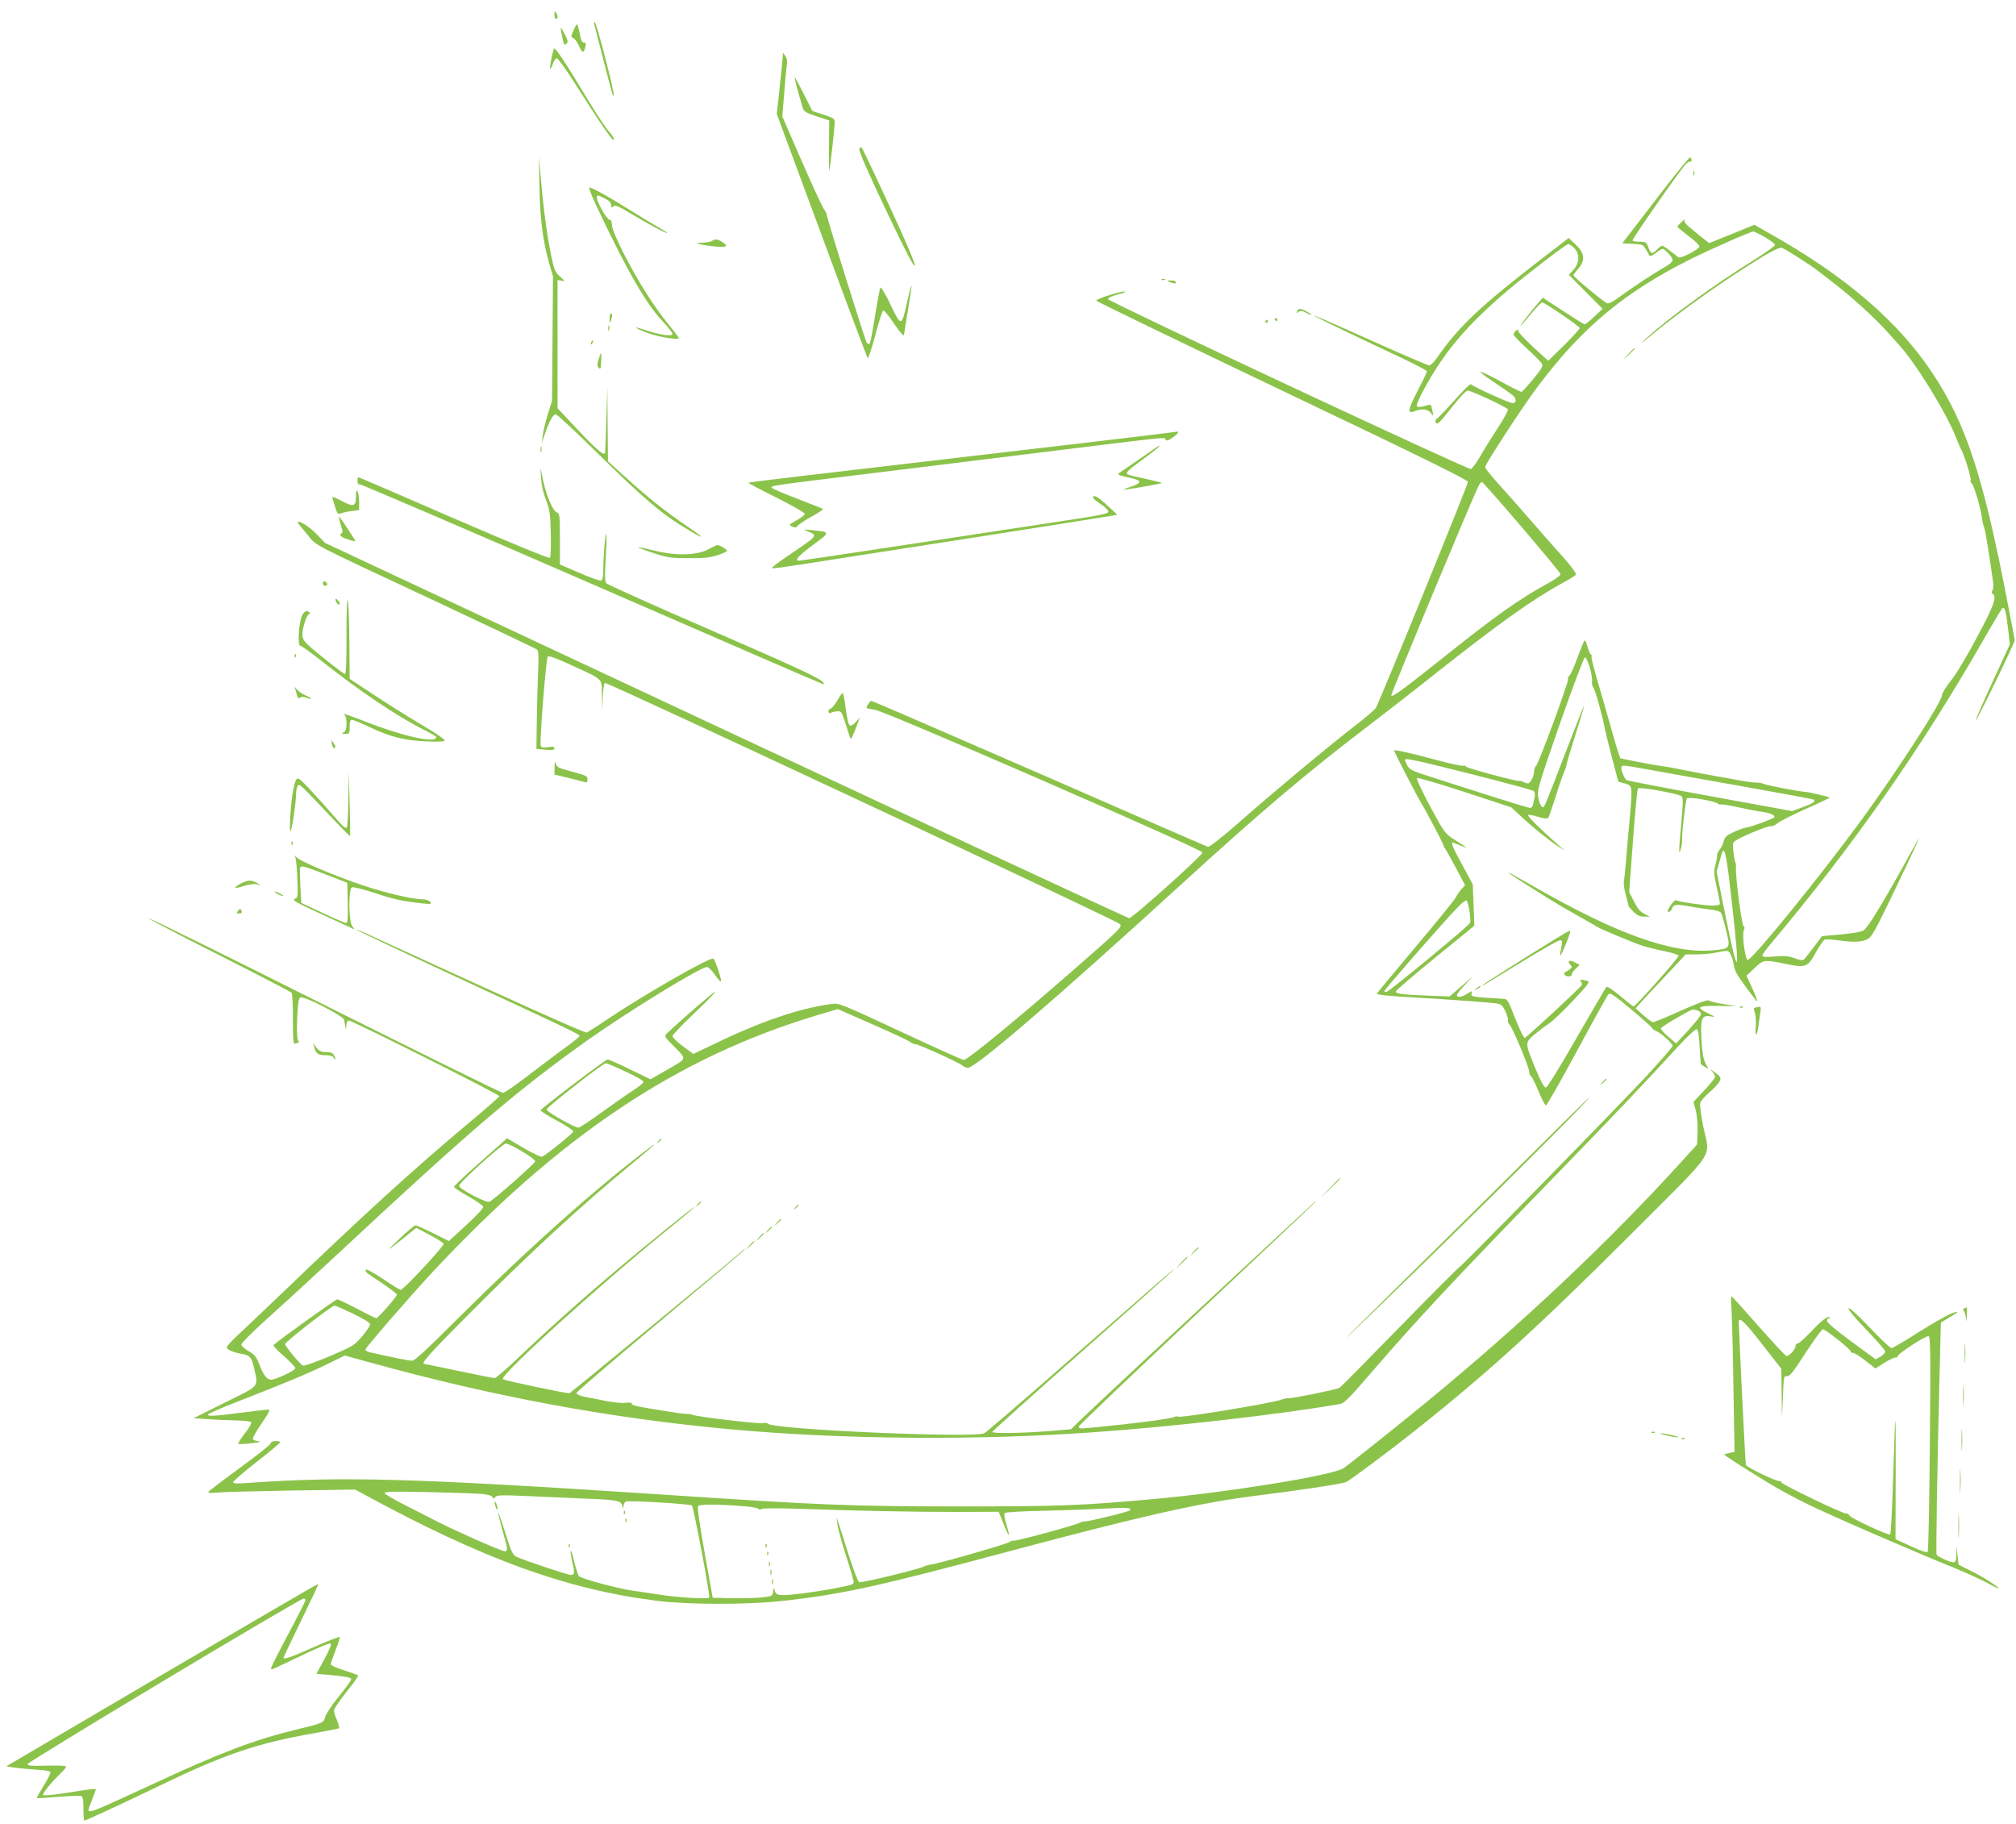 <?xml version="1.0" standalone="no"?>
<!DOCTYPE svg PUBLIC "-//W3C//DTD SVG 20010904//EN"
 "http://www.w3.org/TR/2001/REC-SVG-20010904/DTD/svg10.dtd">
<svg version="1.0" xmlns="http://www.w3.org/2000/svg"
 width="1280pt" height="1158pt" viewBox="0 0 1280 1158"
 preserveAspectRatio="xMidYMid meet">
<g transform="translate(0,1158) scale(0.1,-0.1)"
fill="#8bc34a" stroke="none">
<path d="M3520 11488 c0 -16 5 -28 10 -28 13 0 13 20 0 40 -8 12 -10 9 -10
-12z"/>
<path d="M3775 11418 c3 -13 27 -102 51 -198 65 -254 65 -253 71 -246 8 8
-110 466 -121 466 -4 0 -5 -10 -1 -22z"/>
<path d="M3643 11390 c-19 -41 -19 -46 -4 -51 10 -4 25 -25 36 -48 20 -46 30
-51 39 -18 9 32 8 37 -9 37 -9 0 -16 14 -20 38 -4 20 -10 48 -15 62 -7 24 -8
23 -27 -20z"/>
<path d="M3560 11402 c0 -6 5 -34 11 -63 9 -43 13 -49 25 -37 12 11 10 21 -11
62 -14 27 -25 44 -25 38z"/>
<path d="M3516 11270 c-12 -39 -28 -122 -23 -126 3 -3 10 11 17 30 6 20 18 36
25 36 7 0 53 -62 101 -137 178 -281 259 -398 262 -381 2 10 -12 32 -30 51 -18
18 -79 110 -135 203 -150 249 -211 341 -217 324z"/>
<path d="M4970 11225 c0 -11 -9 -99 -19 -194 l-19 -175 285 -770 c156 -424
288 -775 292 -779 5 -4 26 61 48 144 22 84 45 155 51 157 6 2 33 -31 61 -72
47 -69 71 -97 71 -80 0 3 11 74 25 156 14 83 24 152 22 154 -2 3 -14 -43 -27
-101 -35 -161 -38 -162 -105 -21 -31 65 -60 114 -65 110 -4 -5 -19 -85 -34
-179 -14 -93 -30 -173 -35 -178 -5 -5 -13 -1 -19 9 -13 26 -252 789 -252 807
0 8 -8 25 -18 38 -10 13 -74 151 -142 307 l-123 283 12 147 c6 81 14 163 17
182 4 23 0 42 -10 55 l-15 20 -1 -20z"/>
<path d="M5067 10998 c14 -51 29 -102 33 -112 4 -13 32 -28 86 -45 l79 -26 -2
-165 c-1 -91 0 -160 2 -155 5 13 35 275 35 309 0 22 -8 27 -71 48 l-71 23 -54
107 c-30 60 -56 108 -58 108 -2 0 7 -42 21 -92z"/>
<path d="M5456 10634 c-4 -12 53 -144 171 -392 126 -264 179 -366 181 -348 2
16 -56 152 -163 383 -91 197 -170 362 -174 366 -5 5 -11 1 -15 -9z"/>
<path d="M3425 10395 c4 -207 21 -340 60 -480 l26 -90 -3 -395 -3 -395 -27
-85 c-14 -47 -29 -108 -32 -135 l-6 -50 18 55 c28 83 54 130 70 130 8 0 121
-105 251 -233 317 -312 424 -403 597 -505 107 -64 100 -50 -14 27 -138 94
-245 179 -384 305 l-118 107 -2 237 -2 237 -6 -210 c-4 -115 -7 -211 -8 -212
-12 -18 -61 27 -240 219 l-62 66 0 407 0 407 25 -4 c24 -5 23 -4 -9 26 -31 27
-37 42 -55 126 -26 124 -50 298 -66 485 l-14 150 4 -190z"/>
<path d="M10587 10408 c-73 -95 -168 -218 -210 -273 l-77 -100 65 -3 c62 -3
67 -5 85 -35 11 -18 21 -36 23 -41 2 -6 19 2 39 17 19 15 39 27 43 27 16 0 65
-54 65 -71 0 -10 -22 -30 -57 -49 -69 -39 -182 -114 -276 -182 -41 -31 -73
-48 -83 -44 -21 8 -214 168 -214 178 0 4 14 23 30 41 47 54 42 99 -15 153
l-45 43 -157 -121 c-404 -311 -543 -442 -680 -641 -18 -26 -40 -47 -49 -47 -9
0 -176 72 -372 160 -547 246 -464 199 221 -124 75 -36 137 -69 137 -74 0 -5
-27 -62 -61 -127 -62 -121 -65 -144 -15 -125 45 17 83 12 101 -12 16 -23 17
-22 10 12 -4 19 -9 37 -11 39 -2 2 -21 -1 -41 -7 -22 -7 -41 -8 -47 -2 -5 5
11 44 39 97 133 248 279 420 545 645 130 109 364 288 377 288 8 0 25 -11 38
-25 37 -36 34 -94 -4 -137 l-30 -33 107 -108 107 -108 -53 -50 c-29 -27 -56
-49 -60 -49 -4 0 -65 38 -137 85 l-130 85 -28 -33 c-46 -53 -119 -147 -114
-147 2 0 32 34 66 75 34 41 67 75 72 75 16 0 239 -152 239 -163 0 -6 -45 -55
-100 -110 l-100 -98 -95 87 c-52 48 -95 94 -95 102 0 12 -3 12 -15 2 -8 -7
-15 -18 -15 -24 0 -6 38 -46 85 -89 47 -43 90 -87 95 -97 8 -15 -2 -32 -55
-97 -36 -43 -69 -79 -74 -81 -5 -1 -62 27 -127 63 -66 36 -126 65 -134 65 -8
0 30 -30 85 -66 55 -37 110 -75 122 -86 23 -21 21 -48 -3 -48 -20 0 -257 108
-264 120 -4 6 -49 -38 -100 -96 -52 -58 -103 -112 -113 -119 -14 -10 -17 -18
-9 -30 7 -14 24 2 96 94 53 67 94 111 105 111 22 0 247 -105 255 -119 4 -5
-24 -56 -60 -112 -37 -56 -88 -138 -114 -183 -25 -44 -53 -82 -61 -84 -23 -4
-2304 1064 -2304 1079 0 8 26 20 65 30 36 9 54 18 40 18 -30 1 -180 -47 -180
-58 0 -4 531 -261 1180 -571 894 -426 1180 -567 1180 -580 0 -20 -564 -1403
-585 -1436 -7 -11 -73 -67 -147 -124 -171 -133 -483 -393 -718 -599 -109 -96
-191 -160 -200 -158 -8 2 -490 212 -1071 466 -581 253 -1061 461 -1066 461
-10 0 -36 -40 -30 -46 2 -2 26 -7 53 -11 66 -9 2079 -886 2079 -906 0 -18
-445 -417 -465 -417 -8 0 -1160 536 -2560 1191 l-2545 1191 -56 58 c-47 48
-119 93 -119 73 0 -3 26 -36 58 -73 67 -81 -9 -41 827 -432 341 -160 626 -296
634 -302 11 -8 12 -39 7 -156 -3 -80 -7 -219 -8 -310 l-2 -165 57 -5 c44 -4
57 -2 57 9 0 10 -9 12 -40 7 -32 -5 -42 -3 -47 10 -8 22 34 555 45 566 6 6 66
-16 153 -57 206 -95 189 -78 191 -193 l2 -97 3 85 c2 47 8 89 13 94 9 9 3241
-1504 3270 -1531 18 -17 5 -30 -290 -288 -371 -324 -677 -575 -701 -575 -8 0
-189 81 -402 181 -385 179 -389 181 -440 174 -197 -26 -448 -111 -728 -247
l-147 -70 -65 48 c-37 27 -66 56 -67 65 0 8 59 70 130 138 72 67 135 132 141
144 9 16 -202 -166 -306 -264 -19 -19 -19 -20 48 -87 79 -80 84 -70 -61 -152
l-92 -53 -130 63 c-71 35 -135 63 -142 63 -13 0 -421 -309 -426 -323 -2 -4 44
-33 103 -65 58 -31 105 -62 105 -69 0 -10 -151 -133 -197 -160 -8 -4 -57 19
-119 55 l-105 62 -27 -25 c-15 -14 -90 -80 -167 -148 -77 -68 -141 -129 -142
-135 -2 -5 39 -33 90 -61 50 -28 93 -58 95 -66 2 -9 -43 -58 -108 -117 l-110
-101 -100 50 c-55 27 -105 50 -112 50 -7 -1 -51 -37 -98 -82 -95 -91 -91 -90
24 2 l79 64 85 -45 c46 -24 86 -50 89 -56 5 -13 -255 -293 -273 -293 -5 0 -56
31 -112 69 -57 39 -105 65 -108 59 -8 -12 -7 -14 104 -87 50 -34 92 -66 92
-71 0 -13 -120 -150 -131 -150 -5 0 -60 27 -122 60 -63 33 -119 60 -126 60 -9
0 -370 -258 -404 -290 -5 -4 25 -36 65 -70 40 -35 73 -70 73 -77 0 -15 -123
-73 -154 -73 -26 0 -49 29 -74 96 -19 48 -30 63 -67 84 -25 15 -46 33 -48 41
-2 9 68 79 170 171 95 85 317 289 493 453 790 737 1094 996 1534 1309 258 183
719 466 760 466 9 0 32 -23 51 -51 19 -28 36 -46 38 -39 4 12 -35 129 -48 143
-14 16 -427 -220 -671 -383 -66 -45 -126 -83 -134 -86 -11 -5 -492 212 -1374
617 -46 22 -86 38 -88 36 -2 -2 257 -125 574 -272 784 -364 843 -392 843 -403
0 -4 -36 -34 -80 -66 -44 -31 -149 -111 -235 -176 -85 -66 -163 -120 -172
-119 -10 0 -519 251 -1131 557 -612 307 -1115 555 -1117 551 -3 -3 199 -109
448 -234 248 -126 455 -233 459 -239 4 -6 8 -82 8 -170 0 -140 2 -157 16 -152
9 3 18 6 20 6 3 0 0 8 -5 18 -5 10 -7 70 -4 141 5 95 9 124 21 128 24 10 272
-118 277 -142 2 -11 6 -31 8 -45 4 -20 5 -19 6 8 1 21 6 32 16 32 22 0 955
-468 955 -480 0 -5 -92 -86 -204 -179 -338 -283 -665 -581 -1164 -1061 -123
-118 -255 -243 -293 -278 -38 -35 -69 -69 -69 -77 0 -14 38 -31 92 -41 56 -9
67 -23 83 -99 24 -115 39 -99 -186 -210 l-200 -100 93 -6 c51 -4 132 -7 180
-8 49 -1 90 -6 93 -12 4 -5 -14 -37 -40 -70 -26 -33 -45 -63 -42 -66 4 -3 41
-2 84 3 46 5 66 10 48 12 -16 2 -34 7 -39 12 -5 5 17 47 53 99 49 71 58 91 44
91 -10 0 -88 -9 -173 -20 -171 -22 -210 -24 -210 -12 0 5 84 42 187 82 296
115 466 186 578 242 l104 51 168 -46 c783 -216 1510 -351 2278 -422 706 -65
1568 -72 2310 -19 506 36 1166 111 1562 179 27 5 58 35 185 183 305 354 534
599 1188 1272 369 380 566 587 765 805 61 66 117 120 125 120 12 0 16 -22 21
-110 4 -60 7 -111 8 -111 0 -1 11 -9 24 -17 l24 -15 -19 38 c-14 27 -21 70
-25 147 -7 135 1 158 55 150 36 -5 36 -5 -13 19 -82 39 -67 49 65 47 l115 -2
-84 14 c-46 7 -88 18 -93 23 -6 6 -71 -19 -173 -64 -90 -41 -171 -74 -179 -74
-8 0 -36 20 -63 44 l-48 44 25 28 c14 16 85 93 159 171 l134 143 71 0 c39 0
99 6 134 14 61 12 64 12 77 -8 7 -12 17 -39 21 -61 3 -22 11 -49 17 -60 16
-33 129 -186 134 -182 2 3 -12 40 -32 83 l-36 79 50 47 c57 55 61 56 197 28
129 -27 142 -22 195 76 22 39 47 75 55 78 8 3 45 1 82 -4 96 -14 149 -12 186
5 30 14 48 47 181 323 81 169 149 314 152 322 3 8 -38 -62 -90 -157 -144 -260
-238 -413 -264 -430 -14 -10 -69 -19 -144 -26 l-121 -11 -54 -72 c-30 -40 -58
-76 -64 -79 -6 -4 -31 1 -56 11 -35 13 -62 16 -124 11 -60 -5 -80 -3 -80 6 0
7 23 39 51 72 521 619 948 1228 1351 1930 60 105 114 194 119 200 17 17 25
-10 38 -121 l12 -105 -111 -241 c-61 -133 -109 -243 -107 -245 6 -5 252 501
249 512 -1 6 -17 91 -36 190 -161 845 -269 1179 -489 1510 -217 325 -549 611
-1025 879 l-103 59 -102 -42 c-56 -23 -121 -49 -144 -58 l-41 -17 -74 59 c-81
66 -89 74 -81 90 4 5 -6 -1 -20 -14 -15 -14 -27 -27 -27 -31 0 -3 32 -29 70
-58 39 -29 70 -58 70 -66 0 -18 -116 -79 -133 -70 -6 4 -30 23 -53 41 -23 18
-45 33 -51 33 -5 0 -20 -11 -33 -25 -30 -31 -40 -28 -55 16 -11 31 -15 34 -53
34 -22 0 -43 3 -47 7 -6 6 291 433 338 485 11 12 24 20 28 17 5 -3 9 2 9 10 0
9 -4 16 -10 16 -5 0 -69 -78 -143 -172z m619 -334 c35 -20 64 -42 64 -49 0 -7
-62 -51 -137 -98 -249 -154 -552 -375 -688 -502 -38 -36 -24 -26 40 27 198
163 476 359 714 503 64 38 101 55 115 51 18 -4 192 -116 230 -147 6 -5 52 -40
101 -78 105 -80 259 -220 336 -306 30 -33 62 -69 72 -80 109 -118 303 -432
367 -595 12 -30 26 -64 32 -74 21 -39 65 -181 60 -195 -2 -7 1 -17 7 -21 13
-7 59 -164 65 -220 2 -19 8 -46 14 -60 8 -21 33 -175 57 -350 2 -19 0 -42 -5
-50 -6 -9 -5 -17 2 -21 28 -17 8 -74 -97 -270 -63 -120 -132 -235 -166 -278
-33 -40 -59 -83 -59 -95 0 -42 -285 -483 -514 -796 -261 -357 -691 -885 -719
-885 -17 0 -38 164 -25 189 7 13 6 21 -2 26 -12 8 -52 318 -48 370 1 14 0 30
-4 35 -3 6 -9 36 -12 67 -7 52 -5 58 16 72 45 29 208 95 221 90 8 -3 27 6 43
19 16 13 98 55 182 92 84 37 151 69 150 71 -5 4 -132 35 -148 35 -34 1 -247
41 -270 51 -14 6 -35 10 -46 9 -12 -1 -61 5 -110 14 -49 10 -114 21 -144 26
-30 5 -111 20 -180 34 -69 14 -145 28 -170 31 -25 3 -94 15 -153 27 l-109 22
-14 40 c-8 22 -30 99 -50 170 -20 72 -56 197 -80 278 -24 82 -42 153 -39 157
3 5 1 11 -5 15 -5 3 -15 26 -21 51 -7 25 -15 42 -19 37 -4 -4 -24 -54 -45
-110 -20 -56 -43 -108 -51 -114 -8 -6 -11 -15 -8 -21 7 -11 -183 -527 -202
-549 -8 -8 -14 -26 -14 -38 0 -25 -17 -62 -33 -73 -6 -4 -20 -1 -31 5 -12 6
-25 10 -30 9 -15 -5 -331 80 -337 90 -4 6 -13 8 -20 6 -8 -3 -79 13 -159 34
-174 47 -272 69 -278 63 -4 -3 139 -280 178 -345 33 -54 132 -245 134 -255 1
-7 7 -19 13 -26 6 -8 36 -63 68 -122 l57 -108 -23 -25 c-13 -14 -28 -36 -34
-49 -5 -13 -120 -155 -255 -315 -135 -160 -246 -295 -248 -299 -3 -8 93 -17
248 -25 131 -7 423 -28 485 -34 59 -7 60 -8 82 -52 12 -25 20 -51 17 -59 -2
-7 2 -19 9 -25 18 -14 127 -275 127 -303 0 -12 4 -23 10 -25 5 -1 26 -44 47
-94 21 -51 43 -93 48 -93 6 -1 94 154 197 345 103 191 193 353 200 361 12 11
35 -4 146 -97 73 -61 132 -114 132 -118 0 -4 12 -13 28 -20 33 -15 102 -78
102 -93 0 -6 -73 -90 -162 -187 -185 -199 -1183 -1219 -1199 -1224 -5 -2 -175
-172 -376 -378 -201 -206 -371 -378 -378 -382 -19 -11 -304 -69 -324 -66 -9 1
-29 -3 -46 -9 -56 -22 -639 -118 -655 -108 -5 3 -18 2 -27 -3 -18 -10 -262
-42 -472 -62 -130 -13 -131 -13 -131 3 0 6 332 323 738 704 405 380 748 704
762 720 13 15 -5 1 -40 -33 -36 -33 -225 -209 -420 -390 -419 -388 -951 -884
-1033 -963 l-57 -56 -143 -12 c-165 -13 -357 -16 -357 -5 0 4 256 234 570 511
313 276 575 510 582 519 14 18 -71 -56 -738 -640 -242 -212 -451 -391 -464
-398 -62 -33 -1336 23 -1374 60 -5 5 -21 7 -35 4 -29 -6 -427 42 -445 53 -6 4
-20 6 -31 5 -19 -3 -298 42 -337 54 -10 3 -18 9 -18 14 0 4 -17 6 -38 3 -21
-3 -76 2 -123 11 -46 10 -108 22 -136 27 -32 6 -53 16 -53 24 0 7 241 214 535
459 294 246 535 450 535 453 0 4 -10 -3 -22 -14 -55 -50 -1082 -895 -1092
-899 -14 -4 -413 80 -423 89 -22 23 600 587 1060 961 87 70 157 129 157 132 0
7 -275 -214 -480 -387 -209 -175 -444 -384 -635 -566 -76 -73 -146 -133 -155
-133 -8 0 -111 20 -228 45 -118 25 -216 45 -218 45 -25 0 37 69 264 297 395
398 728 705 1052 972 134 110 183 156 110 101 -341 -258 -763 -634 -1213
-1082 -196 -196 -274 -268 -291 -268 -19 0 -104 17 -273 55 -13 3 -23 10 -23
16 0 11 283 338 419 484 813 873 1561 1373 2453 1640 l127 38 223 -98 c123
-54 230 -104 239 -112 8 -7 22 -13 31 -13 20 0 278 -117 298 -135 9 -8 25 -15
36 -15 50 1 562 441 1350 1161 509 465 807 717 1184 1004 107 82 301 232 430
335 399 316 617 472 812 579 43 23 80 46 83 52 6 9 -39 68 -131 168 -28 31
-101 115 -163 186 -63 72 -142 162 -177 200 -72 80 -104 120 -104 130 0 18
238 384 331 507 281 376 554 604 974 813 137 68 378 174 398 175 5 0 38 -16
73 -36z m-1545 -1840 c134 -157 245 -291 247 -299 2 -7 -29 -31 -75 -56 -188
-103 -337 -208 -688 -489 -247 -196 -302 -236 -312 -227 -5 5 512 1247 554
1330 7 15 17 27 22 27 4 0 118 -129 252 -286z m432 -890 c10 -32 17 -72 15
-89 -2 -16 2 -34 8 -40 11 -10 58 -178 74 -264 5 -25 26 -111 47 -190 l38
-144 40 -11 c37 -11 40 -14 43 -51 2 -21 -4 -106 -12 -189 -8 -83 -18 -196
-22 -250 -4 -55 -10 -111 -13 -125 -4 -15 0 -53 11 -91 9 -36 18 -68 18 -72 0
-3 14 -20 31 -37 23 -23 40 -31 67 -31 l37 0 -35 18 c-25 12 -43 34 -65 77
l-31 60 24 325 c13 179 27 329 32 334 11 11 255 -33 276 -49 11 -8 11 -38 -1
-170 -17 -181 -17 -215 -3 -165 5 19 9 46 8 60 -2 39 22 248 30 260 8 13 175
-15 198 -33 7 -5 15 -8 18 -5 3 3 53 -5 112 -18 59 -13 127 -26 151 -29 48 -6
84 -22 77 -34 -7 -10 -154 -64 -181 -66 -11 -1 -45 -13 -77 -28 -46 -21 -57
-32 -63 -56 -3 -17 -15 -41 -26 -55 -11 -14 -19 -31 -17 -38 1 -7 -3 -33 -10
-58 -12 -39 -11 -57 7 -140 12 -52 21 -100 21 -107 0 -9 -15 -13 -47 -13 -51
0 -216 24 -231 34 -5 3 -21 -12 -36 -34 -19 -29 -22 -40 -12 -40 8 0 17 9 21
19 9 29 27 31 107 17 40 -8 101 -17 136 -21 43 -5 65 -12 71 -24 4 -9 19 -58
31 -110 28 -113 26 -115 -83 -125 -258 -23 -608 101 -1142 407 -166 94 -163
93 -150 80 12 -11 253 -164 329 -208 29 -16 90 -52 137 -78 46 -26 91 -52 99
-57 29 -16 226 -98 278 -115 29 -9 92 -25 139 -34 48 -10 89 -23 91 -29 3 -11
-273 -322 -286 -322 -4 0 -42 30 -85 66 -44 37 -82 63 -87 58 -5 -5 -90 -151
-190 -324 -114 -199 -186 -315 -196 -315 -10 0 -31 39 -63 115 -70 171 -70
168 -8 222 29 24 69 54 89 67 21 12 89 77 152 144 105 111 113 123 93 129 -38
11 -51 9 -39 -5 6 -7 8 -17 4 -23 -15 -22 -352 -334 -361 -334 -8 0 -39 66
-89 195 -13 33 -26 51 -38 52 -11 1 -63 5 -117 8 -91 6 -98 9 -94 26 5 19 4
19 -28 -1 -36 -23 -65 -26 -65 -8 0 7 24 37 53 67 l52 54 -76 -65 -75 -65
-110 4 c-177 6 -236 13 -232 28 2 7 115 104 251 215 l248 202 -5 131 -5 132
-65 120 c-59 107 -75 145 -62 145 2 0 26 -9 53 -20 51 -21 46 -17 -46 41 -56
36 -61 42 -151 209 -50 94 -88 175 -84 180 5 4 142 -36 304 -89 l295 -97 62
-57 c74 -70 172 -148 233 -189 l45 -29 -49 43 c-104 91 -190 177 -184 183 3 4
31 -1 62 -11 35 -11 60 -14 65 -8 5 5 25 63 46 129 20 66 44 136 53 155 8 19
17 44 18 55 2 11 28 98 58 194 31 96 55 176 53 178 -2 1 -54 -131 -117 -295
-62 -163 -120 -310 -128 -326 -13 -27 -16 -28 -27 -12 -7 9 -16 37 -20 61 -5
40 9 86 141 465 85 242 152 419 158 417 6 -2 19 -30 29 -63z m-748 -680 c209
-53 386 -101 392 -106 8 -6 10 -21 7 -37 -3 -14 -7 -36 -10 -48 -2 -13 -11
-23 -19 -23 -13 0 -328 99 -688 216 -62 21 -80 31 -92 54 -8 16 -15 31 -15 35
0 14 72 -2 425 -91z m1136 27 c90 -17 357 -64 593 -106 236 -42 433 -78 438
-81 19 -12 4 -23 -63 -48 l-70 -26 -521 95 c-286 52 -525 98 -530 101 -15 9
-40 73 -33 84 8 13 0 14 186 -19z m514 -832 c55 -489 45 -512 -41 -87 l-55
273 17 60 c9 33 18 64 21 68 15 26 27 -39 58 -314z m-1665 -65 c5 -32 7 -66 4
-74 -6 -17 -510 -433 -530 -438 -8 -2 -14 1 -14 6 0 9 384 448 468 534 25 27
50 44 54 40 5 -5 13 -35 18 -68z m1448 -630 c12 -4 22 -14 22 -23 -1 -9 -36
-54 -79 -101 l-79 -85 -48 41 c-27 23 -49 47 -49 54 0 10 188 120 205 120 3 0
15 -3 28 -6z m-6804 -389 c77 -36 114 -58 111 -67 -3 -7 -33 -31 -67 -53 -35
-22 -123 -84 -197 -137 -74 -54 -140 -98 -148 -98 -25 0 -203 101 -203 115 0
14 357 293 376 294 6 1 64 -24 128 -54z m-659 -506 c51 -30 85 -56 83 -64 -3
-13 -257 -238 -289 -255 -19 -11 -194 80 -194 101 0 20 275 268 297 268 10 1
56 -22 103 -50z m-1072 -1031 c69 -33 107 -57 107 -67 0 -9 -23 -43 -51 -76
-49 -58 -56 -62 -207 -127 -86 -36 -163 -63 -169 -59 -20 11 -113 124 -113
137 0 13 296 244 314 244 6 0 59 -23 119 -52z"/>
<path d="M10339 9333 l-34 -38 38 34 c20 19 37 36 37 38 0 8 -8 0 -41 -34z"/>
<path d="M10174 4708 l-19 -23 23 19 c12 11 22 21 22 23 0 8 -8 2 -26 -19z"/>
<path d="M9730 4257 c-195 -194 -564 -559 -820 -811 -256 -252 -411 -407 -345
-345 481 457 1544 1509 1523 1509 -2 0 -163 -159 -358 -353z"/>
<path d="M4179 4333 c-13 -16 -12 -17 4 -4 16 13 21 21 13 21 -2 0 -10 -8 -17
-17z"/>
<path d="M8445 4038 l-60 -63 63 60 c58 55 67 65 59 65 -1 0 -29 -28 -62 -62z"/>
<path d="M4429 3933 c-13 -16 -12 -17 4 -4 9 7 17 15 17 17 0 8 -8 3 -21 -13z"/>
<path d="M5049 3913 c-13 -16 -12 -17 4 -4 16 13 21 21 13 21 -2 0 -10 -8 -17
-17z"/>
<path d="M4934 3818 l-19 -23 23 19 c21 18 27 26 19 26 -2 0 -12 -10 -23 -22z"/>
<path d="M4874 3768 l-19 -23 23 19 c12 11 22 21 22 23 0 8 -8 2 -26 -19z"/>
<path d="M4819 3723 l-24 -28 28 24 c25 23 32 31 24 31 -2 0 -14 -12 -28 -27z"/>
<path d="M4759 3673 l-24 -28 28 24 c25 23 32 31 24 31 -2 0 -14 -12 -28 -27z"/>
<path d="M7579 3633 l-24 -28 28 24 c15 14 27 26 27 28 0 8 -8 1 -31 -24z"/>
<path d="M7499 3563 l-34 -38 38 34 c34 33 42 41 34 41 -2 0 -19 -17 -38 -37z"/>
<path d="M9688 5502 c-146 -92 -270 -171 -275 -177 -4 -5 3 -2 17 6 14 9 122
75 241 147 119 73 224 132 234 132 13 0 15 -6 11 -30 -17 -86 -14 -88 19 -11
36 88 40 101 28 101 -5 -1 -128 -76 -275 -168z"/>
<path d="M9960 5472 c0 -4 6 -14 13 -21 10 -10 8 -15 -7 -26 -10 -8 -23 -16
-29 -18 -6 -2 -7 -9 -3 -15 10 -16 46 -15 46 1 0 8 11 24 25 37 l25 23 -26 14
c-30 15 -44 17 -44 5z"/>
<path d="M9374 5304 c-18 -14 -18 -15 4 -4 12 6 22 13 22 15 0 8 -5 6 -26 -11z"/>
<path d="M10752 10480 c0 -14 2 -19 5 -12 2 6 2 18 0 25 -3 6 -5 1 -5 -13z"/>
<path d="M3791 10264 c189 -401 312 -614 416 -724 35 -37 63 -73 63 -80 0 -18
-80 -7 -169 23 -89 30 -80 17 13 -18 65 -24 196 -46 196 -32 0 4 -30 44 -67
89 -97 120 -190 268 -279 441 -50 98 -77 163 -78 186 -1 25 -6 36 -16 36 -16
0 -79 109 -80 138 0 22 2 21 50 -3 28 -14 40 -27 40 -41 0 -18 3 -19 15 -9 11
10 34 0 122 -53 111 -66 206 -117 220 -117 4 0 -26 20 -67 43 -41 24 -119 71
-173 105 -116 74 -239 142 -255 142 -6 0 16 -57 49 -126z"/>
<path d="M4520 10050 c-8 -5 -35 -10 -60 -11 -39 -1 -41 -2 -18 -9 14 -4 58
-11 97 -15 76 -8 89 1 46 29 -28 18 -44 20 -65 6z"/>
<path d="M7378 9803 c7 -3 16 -2 19 1 4 3 -2 6 -13 5 -11 0 -14 -3 -6 -6z"/>
<path d="M7425 9790 c28 -12 47 -12 40 0 -3 6 -18 10 -33 9 -24 0 -25 -1 -7
-9z"/>
<path d="M8236 9604 c-5 -14 -4 -15 8 -5 11 10 21 9 45 -3 43 -23 53 -19 11 4
-43 24 -56 24 -64 4z"/>
<path d="M3870 9558 c0 -36 4 -35 14 5 4 16 2 27 -4 27 -5 0 -10 -14 -10 -32z"/>
<path d="M8095 9550 c3 -5 8 -10 11 -10 2 0 4 5 4 10 0 6 -5 10 -11 10 -5 0
-7 -4 -4 -10z"/>
<path d="M8035 9540 c-3 -5 -1 -10 4 -10 6 0 11 5 11 10 0 6 -2 10 -4 10 -3 0
-8 -4 -11 -10z"/>
<path d="M3862 9495 c0 -16 2 -22 5 -12 2 9 2 23 0 30 -3 6 -5 -1 -5 -18z"/>
<path d="M3755 9409 c-4 -6 -5 -12 -2 -15 2 -3 7 2 10 11 7 17 1 20 -8 4z"/>
<path d="M3801 9299 c-10 -34 -10 -44 1 -55 11 -11 13 -4 15 42 1 29 1 54 -1
54 -1 0 -8 -19 -15 -41z"/>
<path d="M7315 8819 c-82 -10 -460 -55 -840 -99 -1414 -165 -1720 -201 -1723
-205 -2 -2 77 -45 177 -94 100 -50 181 -97 181 -104 0 -6 -24 -25 -53 -41 -50
-28 -51 -29 -28 -39 18 -9 26 -8 35 4 6 9 46 35 89 59 43 23 75 45 72 48 -3 3
-78 33 -167 67 -88 33 -160 65 -160 70 1 12 49 18 547 79 204 25 642 79 975
120 1044 129 971 121 980 106 7 -11 15 -9 44 11 33 22 47 41 29 38 -5 -1 -75
-10 -158 -20z"/>
<path d="M3432 8725 c0 -16 2 -22 5 -12 2 9 2 23 0 30 -3 6 -5 -1 -5 -18z"/>
<path d="M7240 8669 c-63 -44 -122 -84 -130 -89 -22 -12 -11 -18 61 -33 80
-16 83 -34 9 -57 -30 -10 -50 -18 -44 -19 16 -1 236 37 241 42 2 2 -45 14
-104 27 -59 12 -111 25 -115 29 -12 11 3 25 105 99 81 61 109 84 95 82 -2 -1
-55 -37 -118 -81z"/>
<path d="M3435 8549 c3 -52 14 -99 32 -145 24 -61 27 -85 30 -213 2 -80 0
-148 -5 -153 -6 -6 -243 92 -611 251 -330 144 -603 261 -606 261 -3 0 -5 -11
-5 -25 0 -15 5 -23 13 -20 6 2 671 -283 1477 -634 806 -351 1466 -637 1468
-636 21 19 -85 70 -692 334 -372 161 -681 300 -687 308 -9 10 -9 53 -3 163 5
83 6 150 3 150 -7 0 -19 -153 -19 -237 0 -37 -4 -55 -14 -59 -8 -3 -70 19
-138 49 l-123 53 0 162 c0 149 -2 163 -18 168 -31 10 -78 131 -98 249 -7 43
-8 39 -4 -26z"/>
<path d="M2260 8427 c0 -63 -15 -68 -90 -28 -33 18 -60 29 -60 25 0 -4 7 -31
17 -60 14 -47 18 -51 37 -44 12 5 42 12 69 15 l47 6 0 52 c0 29 -5 59 -10 67
-7 11 -10 2 -10 -33z"/>
<path d="M6940 8420 c0 -5 23 -25 50 -42 29 -19 49 -39 47 -48 -2 -12 -63 -24
-277 -56 -151 -23 -589 -90 -973 -148 -384 -58 -704 -106 -712 -106 -34 0 -8
29 87 100 113 83 113 82 -11 94 -52 6 -54 5 -24 -7 67 -26 64 -29 -92 -134
-81 -54 -141 -99 -133 -101 8 -2 89 9 179 23 90 14 567 89 1059 165 492 77
908 143 924 146 l30 6 -64 59 c-59 55 -90 72 -90 49z"/>
<path d="M2156 8275 c4 -17 11 -40 15 -52 5 -13 4 -25 -1 -28 -20 -12 -9 -23
37 -39 25 -9 48 -14 50 -13 2 3 -89 142 -104 157 -2 3 -1 -9 3 -25z"/>
<path d="M4495 8091 c-74 -38 -204 -41 -340 -7 -55 13 -101 23 -103 21 -2 -2
40 -18 95 -36 89 -29 110 -33 223 -33 97 -1 138 3 183 18 32 10 60 23 63 27 5
8 -48 40 -63 38 -4 -1 -30 -13 -58 -28z"/>
<path d="M2050 7876 c0 -9 7 -16 16 -16 17 0 14 22 -4 28 -7 2 -12 -3 -12 -12z"/>
<path d="M2130 7775 c0 -18 19 -40 26 -32 4 4 0 15 -9 24 -9 10 -17 13 -17 8z"/>
<path d="M2207 7772 c-5 -7 -8 -116 -7 -242 0 -145 -3 -230 -9 -230 -11 0
-184 137 -238 188 -25 23 -33 39 -33 65 0 41 28 127 42 127 5 0 6 5 3 10 -12
20 -36 9 -49 -22 -20 -49 -27 -188 -10 -188 8 0 71 -46 141 -101 244 -193 477
-349 651 -436 39 -20 72 -39 72 -43 0 -43 -211 4 -465 104 -77 30 -132 49
-122 42 12 -9 17 -27 17 -59 0 -33 -5 -49 -17 -56 -15 -9 -14 -10 10 -11 25 0
27 3 27 45 0 31 4 45 14 45 7 0 56 -20 107 -44 134 -64 223 -87 360 -93 75 -4
118 -2 123 5 3 6 -62 50 -152 103 -86 51 -223 137 -304 191 l-148 98 -2 257
c-2 142 -7 252 -11 245z"/>
<path d="M1871 7414 c0 -11 3 -14 6 -6 3 7 2 16 -1 19 -3 4 -6 -2 -5 -13z"/>
<path d="M1874 7207 c3 -11 9 -30 12 -43 5 -18 9 -22 19 -14 9 7 21 7 40 0 44
-17 39 -5 -6 15 -22 10 -47 28 -56 39 -13 18 -14 18 -9 3z"/>
<path d="M5315 7130 c-17 -27 -36 -50 -42 -50 -7 0 -13 -7 -13 -16 0 -12 5
-14 18 -9 9 5 28 8 41 9 22 1 27 -7 48 -74 35 -112 33 -108 43 -90 5 9 18 40
29 70 l21 55 -25 -28 c-14 -16 -31 -27 -39 -24 -8 3 -18 43 -26 106 -7 56 -16
101 -20 101 -3 0 -19 -22 -35 -50z"/>
<path d="M2107 6857 c3 -15 9 -27 14 -27 13 0 11 13 -5 35 -13 18 -14 18 -9
-8z"/>
<path d="M3521 6709 l-1 -47 88 -21 c48 -12 95 -24 105 -27 12 -4 17 0 17 16
0 24 -6 26 -115 55 -67 18 -80 25 -86 46 -5 18 -7 13 -8 -22z"/>
<path d="M2212 6508 c-1 -97 -6 -179 -10 -182 -12 -7 -20 1 -101 94 -41 47
-105 118 -142 157 -77 81 -77 81 -98 -16 -14 -67 -27 -269 -16 -259 9 8 34
180 35 238 0 19 5 42 10 50 11 16 8 19 228 -214 57 -60 104 -107 105 -105 1 2
0 96 -3 209 l-6 205 -2 -177z"/>
<path d="M1851 6224 c0 -11 3 -14 6 -6 3 7 2 16 -1 19 -3 4 -6 -2 -5 -13z"/>
<path d="M1876 6135 c4 -11 10 -73 12 -138 4 -113 3 -117 -18 -125 -18 -7 14
-24 172 -97 106 -49 198 -91 203 -94 6 -2 2 5 -7 16 -25 27 -27 240 -3 249 8
4 70 -12 138 -34 122 -41 186 -55 307 -68 59 -6 63 -5 51 10 -8 9 -28 16 -48
16 -64 0 -237 40 -383 90 -177 59 -400 154 -419 178 -13 16 -13 15 -5 -3z
m194 -108 l135 -52 3 -128 c2 -105 0 -127 -12 -127 -8 0 -75 29 -149 64 l-134
63 -6 108 c-3 60 -4 112 -1 117 9 13 24 9 164 -45z"/>
<path d="M1527 5969 c-52 -28 -40 -35 23 -14 28 9 63 14 78 11 l27 -6 -25 15
c-34 19 -58 18 -103 -6z"/>
<path d="M1760 5905 c14 -8 30 -14 35 -14 6 0 -1 6 -15 14 -14 8 -29 14 -35
14 -5 0 1 -6 15 -14z"/>
<path d="M1510 5795 c-10 -13 -9 -15 8 -15 15 0 20 5 16 15 -4 8 -7 15 -9 15
-1 0 -8 -7 -15 -15z"/>
<path d="M11048 5183 c7 -3 16 -2 19 1 4 3 -2 6 -13 5 -11 0 -14 -3 -6 -6z"/>
<path d="M11148 5183 c-14 -3 -15 -9 -6 -34 6 -17 8 -55 6 -85 -6 -69 7 -71
16 -1 4 28 10 69 13 90 6 37 4 39 -29 30z"/>
<path d="M1995 4930 c12 -41 25 -50 71 -50 30 0 46 -5 53 -17 14 -24 14 -7 1
18 -8 14 -21 19 -50 19 -30 0 -43 6 -61 28 l-21 27 7 -25z"/>
<path d="M10873 4774 c9 -11 17 -26 17 -32 0 -6 -31 -44 -69 -85 l-69 -74 15
-54 c8 -32 13 -86 11 -135 l-3 -81 -99 -109 c-458 -505 -1010 -1026 -1611
-1520 -198 -163 -500 -403 -536 -427 -68 -45 -741 -154 -1214 -196 -456 -41
-585 -46 -1230 -46 -693 1 -851 7 -1875 75 -1590 105 -2036 117 -2637 74 -68
-5 -93 -4 -93 5 0 6 67 64 150 129 82 64 149 120 150 125 0 4 -13 7 -30 7 -18
0 -30 -5 -30 -13 0 -8 -88 -78 -195 -156 -107 -78 -198 -147 -201 -153 -5 -8
12 -9 57 -5 35 4 246 9 469 13 l405 6 50 -27 c767 -418 1299 -610 1880 -681
190 -23 567 -23 773 0 381 41 613 92 1457 318 836 223 1206 306 1545 349 290
36 558 77 585 88 27 12 268 191 450 336 447 355 776 654 1358 1236 560 561
504 477 461 688 -14 69 -23 136 -19 148 3 12 28 41 56 65 28 23 57 55 65 69
14 28 13 30 -41 69 -19 14 -19 14 -2 -6z m-7810 -2680 c37 -4 60 -11 64 -20 5
-12 7 -12 17 0 9 13 37 14 201 7 105 -5 267 -12 360 -16 212 -8 237 -13 246
-45 7 -24 7 -24 8 -2 1 12 7 25 15 28 21 8 409 -15 419 -25 11 -11 117 -573
110 -585 -7 -11 -198 0 -323 20 -52 8 -125 19 -163 24 -105 16 -330 77 -342
93 -6 9 -19 51 -30 94 -10 43 -20 73 -22 67 -2 -6 3 -39 11 -74 16 -67 14 -80
-10 -80 -20 0 -310 97 -346 116 -23 12 -33 33 -69 149 -23 74 -44 133 -46 131
-2 -2 10 -51 26 -109 35 -118 37 -137 17 -137 -26 0 -386 162 -486 218 -8 4
-73 37 -144 73 -71 36 -132 71 -134 78 -3 10 50 12 279 7 156 -4 310 -9 342
-12z m1684 -80 c35 -3 65 -10 69 -15 4 -6 10 -6 17 -1 7 6 99 7 237 2 406 -14
731 -20 1003 -20 l268 1 15 -38 c50 -127 65 -146 34 -43 -12 38 -16 68 -11 73
5 5 112 12 238 14 125 3 300 9 387 14 153 8 187 6 169 -11 -10 -10 -256 -70
-284 -70 -11 0 -27 -4 -37 -10 -25 -14 -383 -112 -412 -112 -14 0 -27 -4 -31
-9 -6 -10 -459 -140 -499 -143 -14 -2 -34 -7 -45 -13 -32 -17 -396 -105 -410
-99 -7 2 -36 78 -65 168 -28 90 -57 181 -65 203 l-14 40 6 -45 c3 -25 28 -113
54 -196 27 -83 49 -158 49 -167 0 -18 -6 -20 -115 -41 -135 -26 -301 -47 -341
-44 -31 2 -39 8 -45 28 -6 25 -6 24 -10 -5 -4 -29 -6 -30 -74 -38 -38 -4 -124
-6 -190 -5 l-120 3 -51 285 c-34 193 -48 289 -41 298 10 12 144 11 314 -4z"/>
<path d="M3141 2040 c0 -8 4 -24 9 -35 5 -13 9 -14 9 -5 0 8 -4 24 -9 35 -5
13 -9 14 -9 5z"/>
<path d="M3961 1974 c0 -11 3 -14 6 -6 3 7 2 16 -1 19 -3 4 -6 -2 -5 -13z"/>
<path d="M3971 1924 c0 -11 3 -14 6 -6 3 7 2 16 -1 19 -3 4 -6 -2 -5 -13z"/>
<path d="M3611 1764 c0 -11 3 -14 6 -6 3 7 2 16 -1 19 -3 4 -6 -2 -5 -13z"/>
<path d="M4861 1764 c0 -11 3 -14 6 -6 3 7 2 16 -1 19 -3 4 -6 -2 -5 -13z"/>
<path d="M4871 1714 c0 -11 3 -14 6 -6 3 7 2 16 -1 19 -3 4 -6 -2 -5 -13z"/>
<path d="M4882 1650 c0 -14 2 -19 5 -12 2 6 2 18 0 25 -3 6 -5 1 -5 -13z"/>
<path d="M4892 1595 c0 -16 2 -22 5 -12 2 9 2 23 0 30 -3 6 -5 -1 -5 -18z"/>
<path d="M4902 1535 c0 -16 2 -22 5 -12 2 9 2 23 0 30 -3 6 -5 -1 -5 -18z"/>
<path d="M10994 3258 c3 -51 9 -274 12 -495 l7 -402 -29 -6 c-16 -4 -33 -8
-37 -9 -8 -1 99 -71 283 -183 58 -36 168 -95 245 -133 140 -69 667 -298 930
-404 77 -32 173 -75 213 -97 39 -22 72 -37 72 -35 0 10 -98 73 -175 111 l-80
40 -6 60 -6 60 -1 -52 c-2 -43 -5 -53 -19 -53 -22 0 -98 35 -107 48 -5 9 3
497 20 1201 l7 273 44 27 c74 43 81 52 25 32 -29 -11 -124 -65 -211 -120 -87
-56 -164 -101 -171 -101 -8 0 -71 59 -140 132 -79 83 -129 128 -133 121 -5 -7
41 -62 113 -136 66 -69 120 -131 120 -139 0 -7 -14 -22 -30 -32 l-31 -17 -154
113 c-96 70 -155 120 -155 131 0 9 5 17 12 17 6 0 9 3 6 6 -12 11 -54 -21
-121 -93 -38 -40 -75 -73 -83 -73 -8 0 -14 -8 -14 -18 0 -20 -39 -62 -57 -62
-6 0 -86 86 -178 190 -92 105 -169 190 -172 190 -3 0 -3 -42 1 -92z m195 -214
l121 -155 2 -157 2 -157 6 135 c5 130 6 135 26 132 17 -2 39 25 118 148 54 82
103 150 110 150 16 0 176 -127 176 -140 0 -6 7 -10 15 -10 9 0 44 -22 79 -50
l63 -49 54 34 c30 19 62 35 72 35 9 0 17 4 17 10 0 15 180 132 195 126 12 -4
13 -115 8 -683 -3 -373 -9 -682 -14 -687 -5 -6 -49 9 -106 36 l-98 45 1 404
c1 468 -1 465 -16 -16 -6 -192 -14 -353 -19 -358 -9 -9 -261 108 -261 123 0 5
-8 10 -19 10 -25 0 -411 186 -411 198 0 6 -6 9 -12 8 -23 -2 -208 87 -213 103
-4 12 -44 834 -45 909 0 35 39 -2 149 -144z"/>
<path d="M12472 3273 c-8 -3 -10 -9 -3 -17 5 -6 11 -27 14 -46 3 -27 4 -23 5
18 1 28 1 52 0 51 -2 0 -9 -3 -16 -6z"/>
<path d="M12474 2985 c0 -55 1 -76 3 -47 2 29 2 74 0 100 -2 26 -3 2 -3 -53z"/>
<path d="M12464 2720 c0 -58 1 -81 3 -52 2 28 2 76 0 105 -2 28 -3 5 -3 -53z"/>
<path d="M12454 2435 c0 -60 1 -84 3 -52 2 32 2 81 0 110 -2 29 -3 3 -3 -58z"/>
<path d="M10488 2483 c7 -3 16 -2 19 1 4 3 -2 6 -13 5 -11 0 -14 -3 -6 -6z"/>
<path d="M10589 2464 c35 -8 66 -12 68 -10 5 5 -92 26 -115 25 -9 -1 12 -7 47
-15z"/>
<path d="M10678 2443 c7 -3 16 -2 19 1 4 3 -2 6 -13 5 -11 0 -14 -3 -6 -6z"/>
<path d="M12444 2175 c0 -66 1 -92 3 -57 2 34 2 88 0 120 -2 31 -3 3 -3 -63z"/>
<path d="M12434 1890 c0 -69 1 -97 3 -62 2 34 2 90 0 125 -2 34 -3 6 -3 -63z"/>
<path d="M1022 942 l-982 -577 42 -7 c24 -4 87 -10 141 -14 73 -4 97 -9 97
-20 0 -8 -20 -46 -45 -86 -24 -39 -43 -73 -41 -75 1 -2 62 2 134 8 73 6 139 8
147 5 11 -4 15 -23 15 -81 0 -41 2 -75 5 -75 10 0 223 99 483 224 410 198 613
267 977 331 82 15 153 29 157 31 4 3 -2 25 -12 50 -11 25 -20 54 -20 64 0 9
36 62 79 116 44 55 77 102 75 105 -2 4 -42 18 -89 33 -47 15 -85 32 -85 39 0
7 14 47 31 90 17 43 29 80 26 83 -3 3 -78 -26 -166 -65 -146 -65 -191 -80
-191 -66 0 2 50 107 110 231 61 125 110 229 110 231 0 1 -3 3 -7 2 -5 0 -450
-260 -991 -577z m918 479 c0 -6 -49 -103 -110 -217 -105 -199 -117 -224 -105
-224 4 0 85 38 183 85 97 47 182 83 190 80 9 -3 -1 -30 -38 -99 l-51 -94 73
-6 c116 -11 148 -17 148 -29 0 -7 -36 -56 -79 -109 -44 -54 -82 -112 -86 -129
-8 -37 -16 -41 -180 -80 -266 -64 -490 -149 -915 -347 -300 -139 -375 -172
-394 -172 -20 0 -21 -5 9 74 l25 66 -23 0 c-12 0 -86 -11 -165 -24 -78 -12
-145 -19 -148 -14 -6 9 52 82 110 137 20 19 36 39 36 44 0 6 -51 8 -122 6
-101 -3 -123 -1 -123 10 0 14 1728 1051 1753 1051 6 0 12 -4 12 -9z"/>
</g>
</svg>
